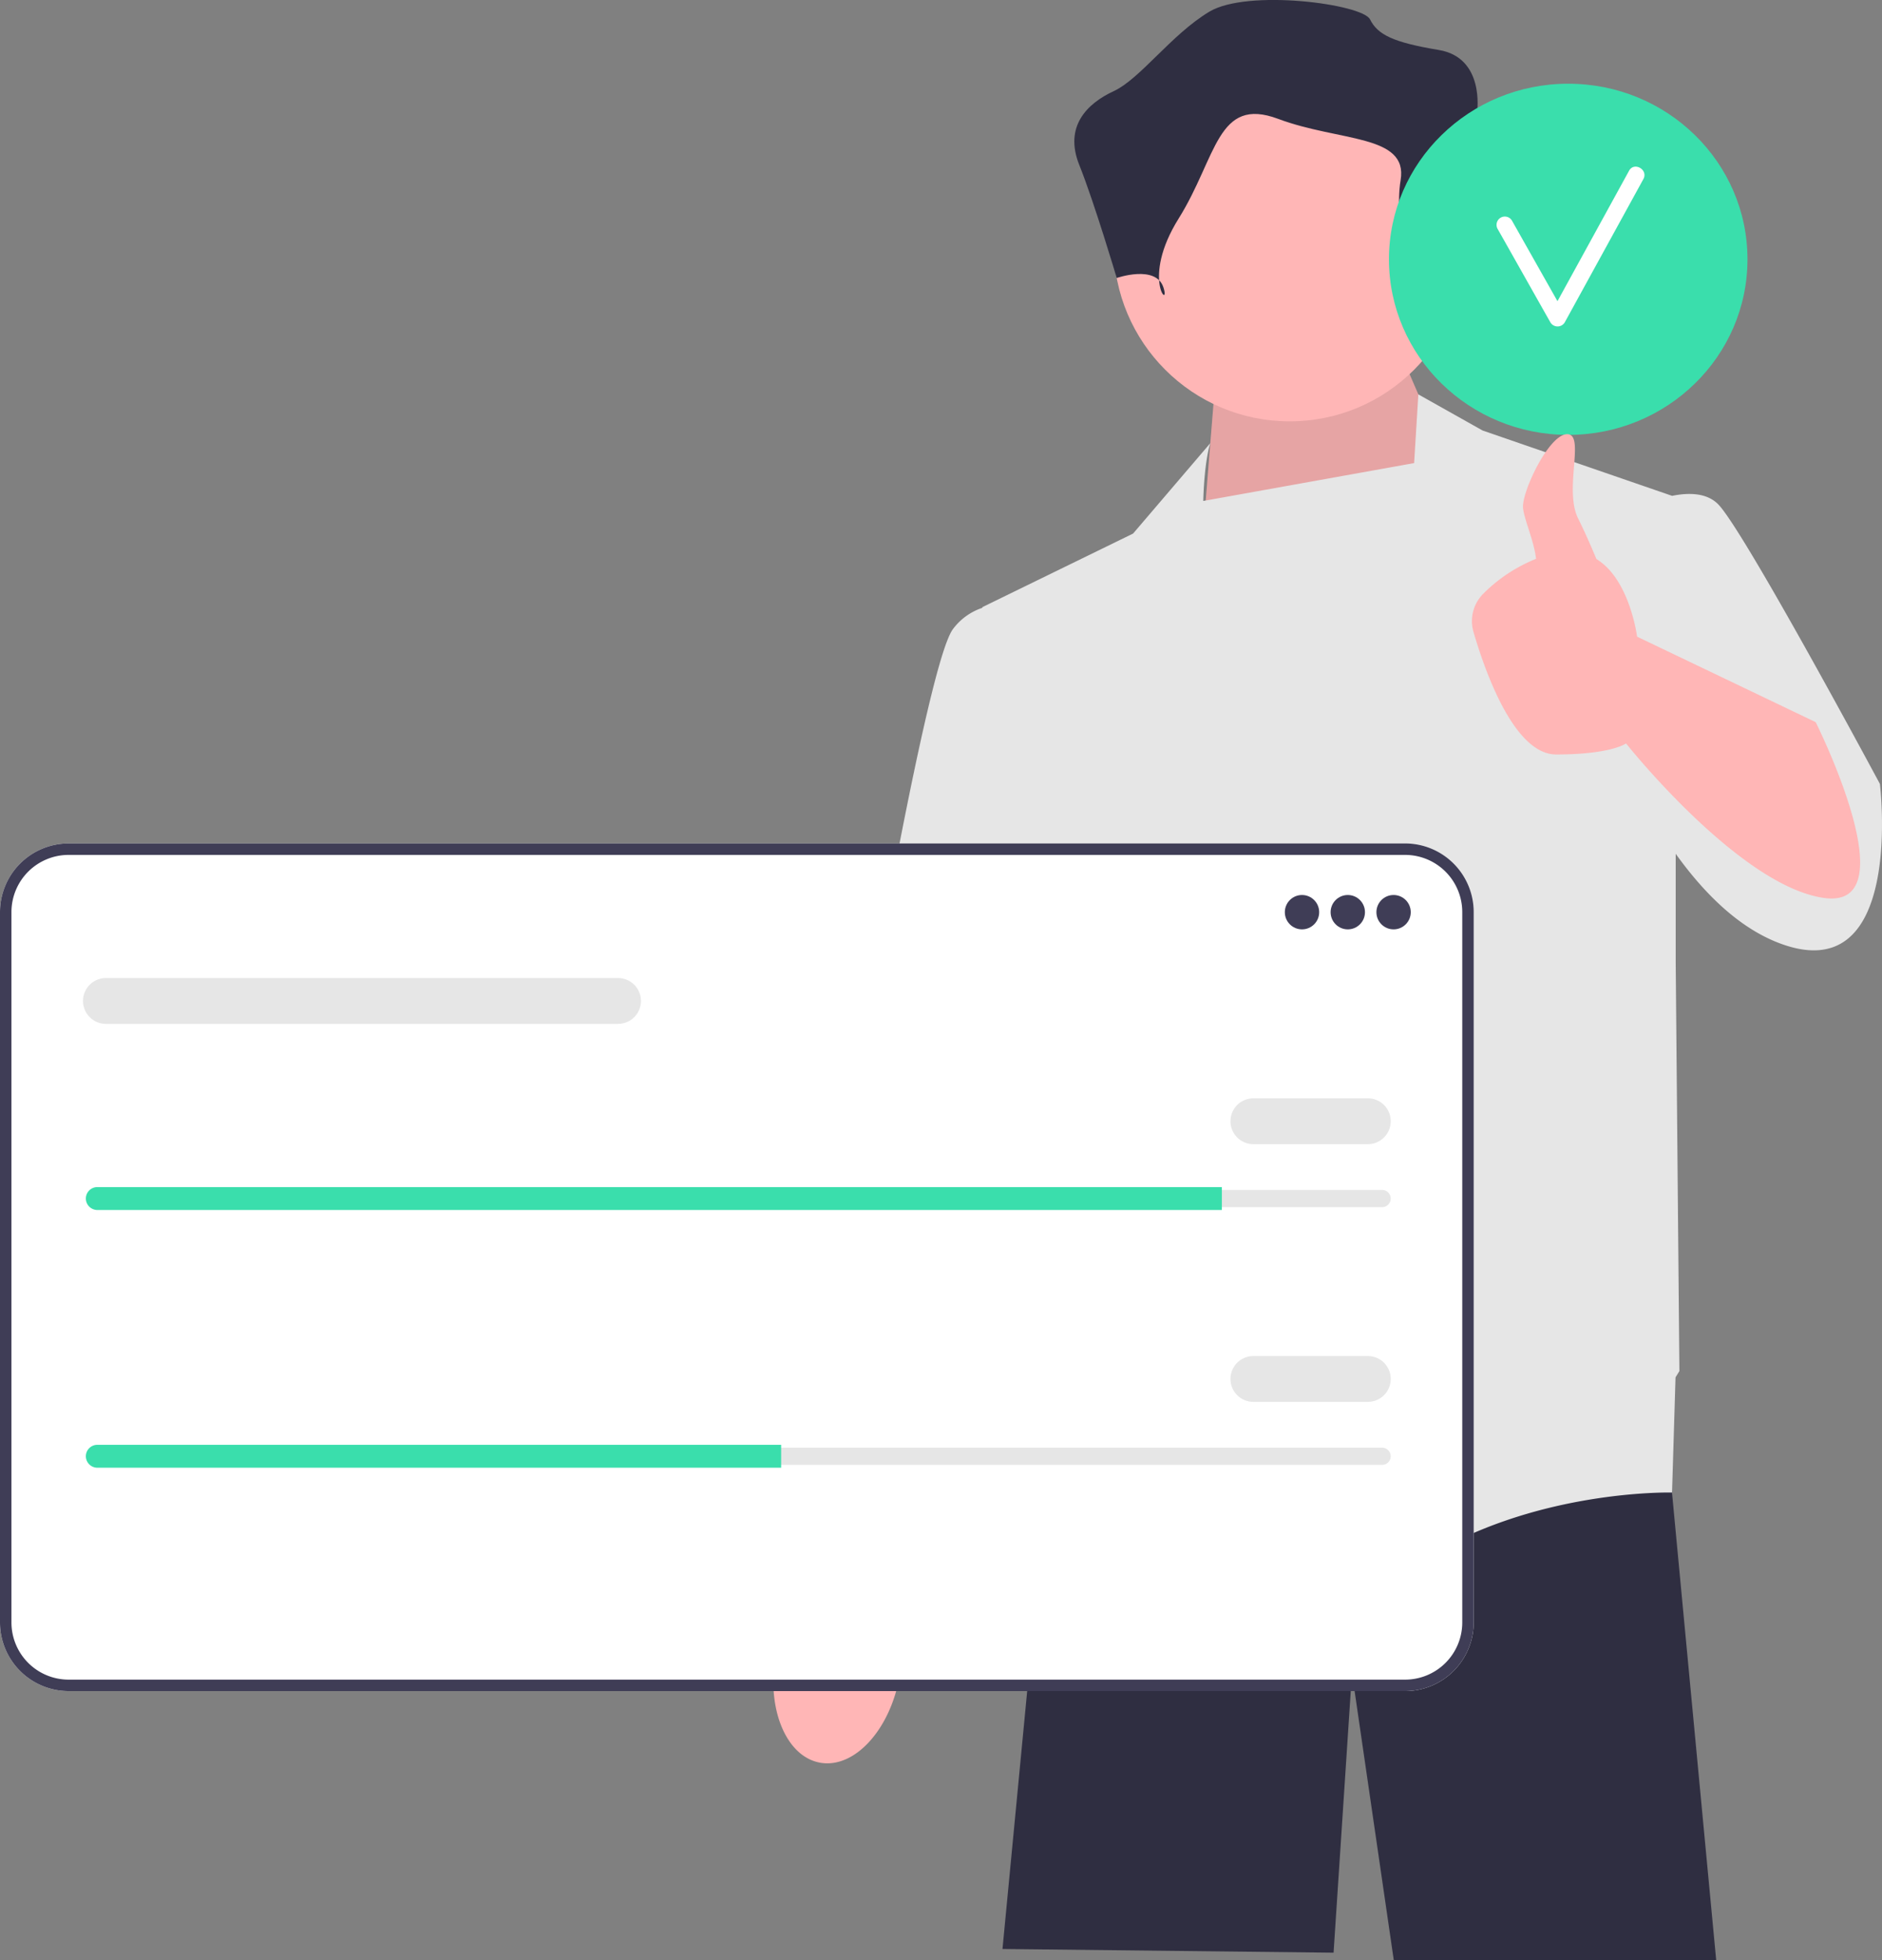<svg id="Group_13" data-name="Group 13" xmlns="http://www.w3.org/2000/svg" width="356.414" height="370.965" viewBox="0 0 356.414 370.965">
  <rect x="0" y="0" width="356.414" height="370.965" fill="#808080" stroke="none"/>
  <path id="Path_19" data-name="Path 19" d="M399.293,396.486l-.007.167,8.368,88.483h-61.06l-7.915-54.344-3.484,52.95-62.7-.7,6.661-69.518,5.664-32.223V381.3l.85-4.849H397.628l.146,1.756Z" transform="translate(-82.642 -114.171)" fill="#2f2e41"/>
  <path id="Path_20" data-name="Path 20" d="M219.039,391.369c6.467,1.178,13.21-6.1,15.061-16.267a25.852,25.852,0,0,0-.544-12.2l.992-5.858,16.64-78.8s30.642-61.294,30.641-71.935-8.864-15.859-8.864-15.859l-11.994.112-37.611,91.86L216.588,350.3l-1.1,9.313a25.851,25.851,0,0,0-4.81,11.221c-1.852,10.162,1.89,19.355,8.357,20.533Z" transform="translate(-63.753 -57.76)" fill="#ffb6b6"/>
  <path id="Path_21" data-name="Path 21" d="M376.306,124.727,365.159,98.948l-36.229,6.27-2.439,30.329Z" transform="translate(-99.02 -30.01)" fill="#ffb6b6"/>
  <path id="Path_22" data-name="Path 22" d="M376.306,124.727,365.159,98.948l-36.229,6.27-2.439,30.329Z" transform="translate(-99.02 -30.01)" opacity="0.1"/>
  <path id="Path_23" data-name="Path 23" d="M425.465,180.858s-25.778-48.073-30.655-52.95c-2.171-2.171-5.584-2.2-8.7-1.569L350.22,113.973l-12.163-6.834-.8,13-39.933,7.167c.222-7.929,1.34-10.945,1.34-10.945l-14.631,17.118-28.565,13.934.016.125a11.365,11.365,0,0,0-5.589,4.055c-5.574,7.664-20.9,101.024-20.9,101.024l32.746,6.967,4.457-27.966L269.4,256.8l2.439,47.028s44.59,38.319,66.188,24.385S386.1,314.976,386.1,314.976l.661-21.8c.47-.751.733-1.193.733-1.193l-.7-77.324V194.084c5.308,7.395,11.713,13.754,19.16,16.733C430.342,220.571,425.465,180.858,425.465,180.858Z" transform="translate(-69.449 -32.494)" fill="#e6e6e6"/>
  <circle id="Ellipse_5" data-name="Ellipse 5" cx="33.33" cy="33.33" r="33.33" transform="translate(210.908 13.085)" fill="#ffb6b6"/>
  <path id="Path_24" data-name="Path 24" d="M356.714,55.834s2.9-10.144,9.419-9.419,7.97-5.072,6.521-7.97-4.347-17.389-4.347-17.389,1.449-10.144-7.246-11.593-11.593-2.9-13.042-5.8-23.186-5.8-30.432-1.449-13.042,12.688-18.114,15.039-9.419,6.7-6.521,13.944,7.1,21.416,7.1,21.416,7.39-2.578,8.839,1.769-4.347-1.449,2.9-13.042S319.037,18.157,330.63,22.5s24.635,2.9,23.186,11.593,2.9,21.737,2.9,21.737Z" transform="translate(-88.566 0)" fill="#2f2e41"/>
  <g id="Group_11" data-name="Group 11" transform="translate(0 159.635)">
    <path id="Path_25" data-name="Path 25" d="M266.11,389.55H12.982A13,13,0,0,1,0,376.568V242.107a13,13,0,0,1,12.982-12.982H266.11a13,13,0,0,1,12.982,12.982V376.568A13,13,0,0,1,266.11,389.55Z" transform="translate(0 -229.125)" fill="#fff"/>
    <path id="Path_26" data-name="Path 26" d="M266.11,389.55H12.982A13,13,0,0,1,0,376.568V242.107a13,13,0,0,1,12.982-12.982H266.11a13,13,0,0,1,12.982,12.982V376.568A13,13,0,0,1,266.11,389.55ZM12.982,231.293A10.827,10.827,0,0,0,2.168,242.107V376.568a10.827,10.827,0,0,0,10.814,10.814H266.11a10.827,10.827,0,0,0,10.814-10.814V242.107a10.827,10.827,0,0,0-10.814-10.814Z" transform="translate(0 -229.125)" fill="#3f3d56"/>
    <circle id="Ellipse_6" data-name="Ellipse 6" cx="3.252" cy="3.252" r="3.252" transform="translate(243.322 9.756)" fill="#3f3d56"/>
    <circle id="Ellipse_7" data-name="Ellipse 7" cx="3.252" cy="3.252" r="3.252" transform="translate(251.993 9.756)" fill="#3f3d56"/>
    <circle id="Ellipse_8" data-name="Ellipse 8" cx="3.252" cy="3.252" r="3.252" transform="translate(260.665 9.756)" fill="#3f3d56"/>
    <path id="Path_27" data-name="Path 27" d="M25.741,323.251a1.628,1.628,0,0,0-1.626,1.626,1.641,1.641,0,0,0,1.626,1.626H269.063a1.628,1.628,0,0,0,1.626-1.626,1.641,1.641,0,0,0-1.626-1.626Z" transform="translate(-7.314 -257.672)" fill="#e6e6e6"/>
    <path id="Path_28" data-name="Path 28" d="M238.476,322.473v4.336H25.505a2.184,2.184,0,0,1-2.168-2.168,2.174,2.174,0,0,1,2.168-2.168Z" transform="translate(-7.078 -257.436)" fill="#3adeac"/>
    <path id="Path_29" data-name="Path 29" d="M360.476,307.03H338.8a4.336,4.336,0,1,1,0-8.672h21.679a4.336,4.336,0,0,1,0,8.672Z" transform="translate(-101.437 -250.122)" fill="#e6e6e6"/>
    <path id="Path_30" data-name="Path 30" d="M123.883,274.358H26.9a4.336,4.336,0,0,1,0-8.672h96.988a4.336,4.336,0,1,1,0,8.672Z" transform="translate(-6.842 -240.213)" fill="#e6e6e6"/>
    <path id="Path_31" data-name="Path 31" d="M25.741,393.262a1.628,1.628,0,0,0-1.626,1.626,1.641,1.641,0,0,0,1.626,1.626H269.063a1.628,1.628,0,0,0,1.626-1.626,1.641,1.641,0,0,0-1.626-1.626Z" transform="translate(-7.314 -278.905)" fill="#e6e6e6"/>
    <path id="Path_32" data-name="Path 32" d="M155.011,392.484v4.336H25.505a2.184,2.184,0,0,1-2.168-2.168,2.174,2.174,0,0,1,2.168-2.168Z" transform="translate(-7.078 -278.669)" fill="#3adeac"/>
    <path id="Path_33" data-name="Path 33" d="M360.476,377.041H338.8a4.336,4.336,0,1,1,0-8.672h21.679a4.336,4.336,0,1,1,0,8.672Z" transform="translate(-101.437 -271.355)" fill="#e6e6e6"/>
  </g>
  <g id="Group_12" data-name="Group 12" transform="translate(263.043 15.844)">
    <ellipse id="Ellipse_9" data-name="Ellipse 9" cx="33.948" cy="33.233" rx="33.948" ry="33.233" fill="#3adeac"/>
    <path id="Path_34" data-name="Path 34" d="M431.877,46.043,418.318,70.733Q414,63.1,409.685,55.459a1.57,1.57,0,0,0-2.71,1.584c3.347,5.9,6.66,11.81,10.007,17.705a1.583,1.583,0,0,0,2.71,0l14.894-27.121c.973-1.771-1.736-3.357-2.71-1.584Z" transform="translate(-386.406 -29.573)" fill="#fff"/>
  </g>
  <path id="Path_35" data-name="Path 35" d="M465.2,172.448l-33.824-16.18s-1.358-10.83-7.7-14.692c-1.078-2.573-2.319-5.4-3.446-7.638-2.787-5.538,1.393-15.989-2.09-15.989s-8.633,10.991-8.361,13.934c.209,2.259,2.077,6.2,2.462,9.657a29.8,29.8,0,0,0-9.928,6.535A7.334,7.334,0,0,0,400.4,155.4c2.208,7.557,7.728,23.165,15.648,23.165,10.451,0,13.238-2.09,13.238-2.09s21.6,27.172,37.623,29.262S465.2,172.448,465.2,172.448Z" transform="translate(-121.345 -35.772)" fill="#ffb6b6"/>
</svg>
